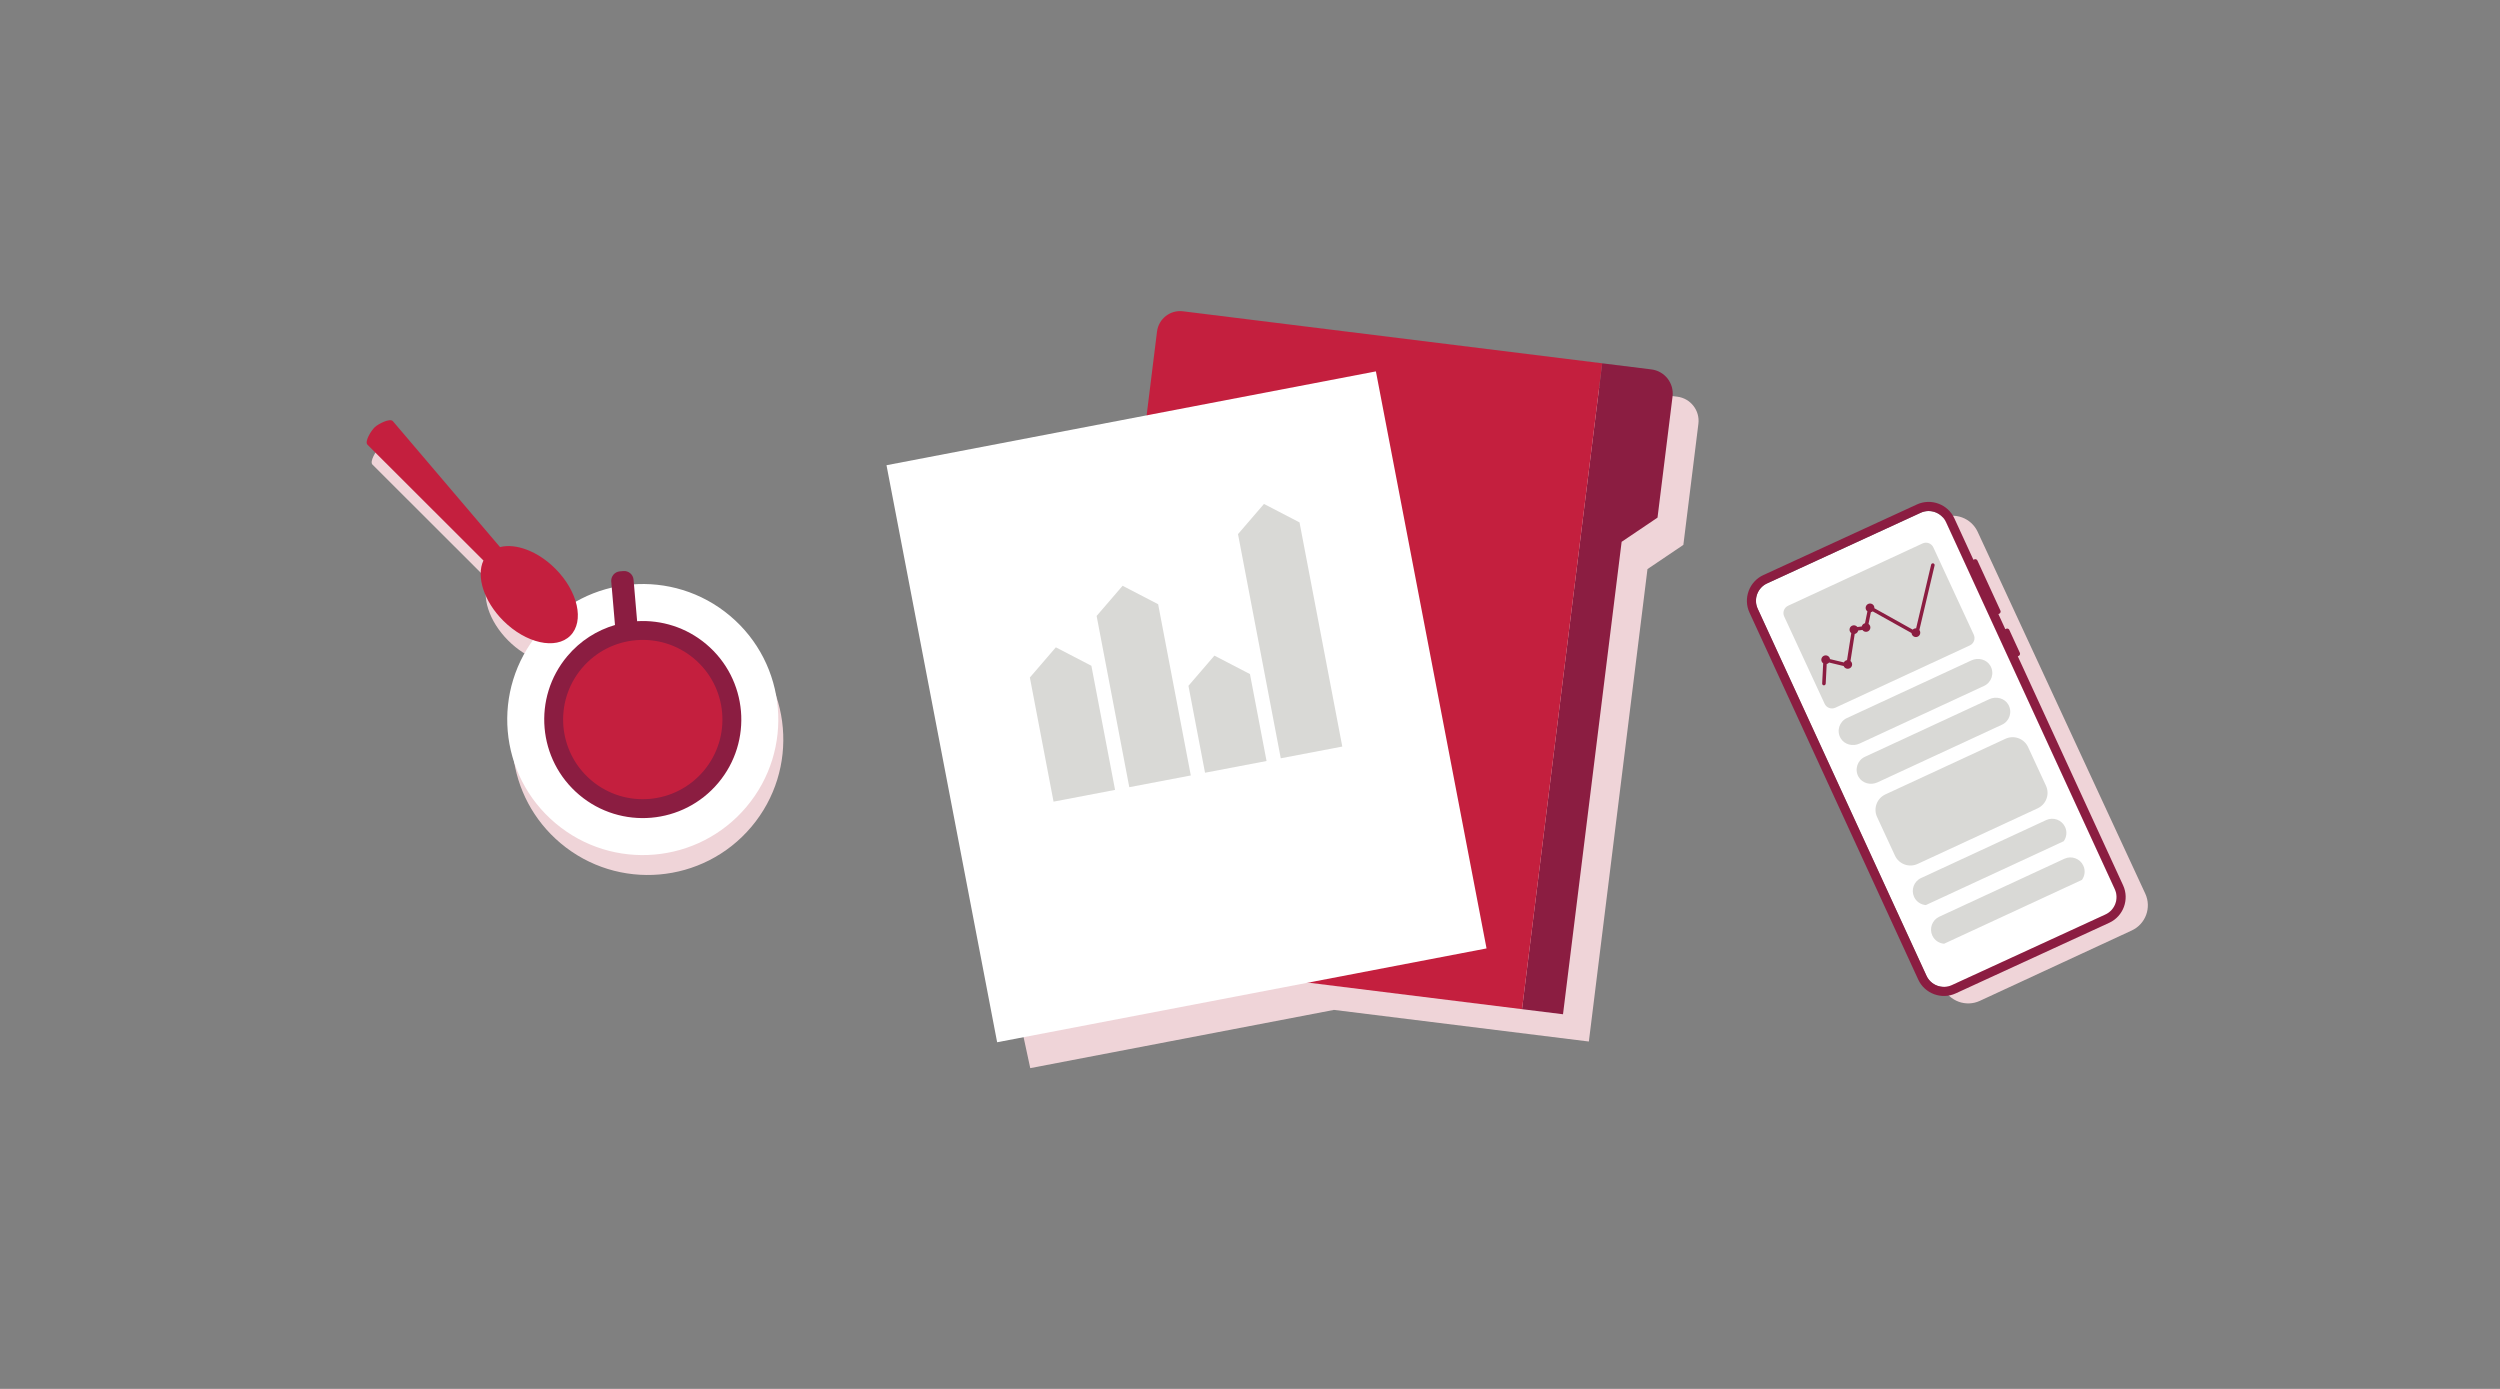 <svg width="450" height="250" viewBox="0 0 450 250" fill="none" xmlns="http://www.w3.org/2000/svg">
<rect x="0" y="0" width="450" height="250" fill="#808080" stroke="none"/>
<path fill-rule="evenodd" clip-rule="evenodd" d="M115.057 108.756L114.985 107.919C114.905 106.984 114.081 106.29 113.144 106.371L112.519 106.424C111.583 106.505 110.89 107.329 110.97 108.265L111.063 109.346C108.796 109.873 106.595 110.721 104.536 111.892C103.95 109.89 102.695 107.778 100.852 105.935C97.688 102.772 93.729 101.335 90.903 102.056L71.61 79.383C71.085 78.815 69.041 79.848 68.37 80.468C67.699 81.087 66.506 83.043 67.031 83.612L87.919 104.471C86.589 107.305 87.972 111.794 91.483 115.305C93.144 116.966 95.025 118.151 96.846 118.798C89.402 129.058 91.041 143.475 100.891 151.766C111.2 160.442 126.589 159.119 135.266 148.811C143.941 138.502 142.619 123.113 132.31 114.436C127.307 110.225 121.106 108.372 115.057 108.756Z" fill="#EFD4D8"/>
<path fill-rule="evenodd" clip-rule="evenodd" d="M185.446 192.263L240.116 181.781L285.993 187.474L296.546 102.436L303.005 98.079L305.71 76.284C306.008 73.886 304.303 71.7 301.905 71.402L217.593 60.94C215.295 60.655 213.201 62.286 212.916 64.584L211.044 79.669L164.222 88.647L173.171 135.316L185.446 192.263Z" fill="#EFD4D8"/>
<path fill-rule="evenodd" clip-rule="evenodd" d="M383.721 167.484L356.374 180.152C353.875 181.311 350.909 180.222 349.75 177.722L319.578 112.588C318.419 110.088 319.508 107.123 322.008 105.965L349.355 93.296C351.855 92.138 354.821 93.226 355.979 95.726L386.151 160.86C387.308 163.36 386.221 166.326 383.721 167.484Z" fill="#EFD4D8"/>
<path fill-rule="evenodd" clip-rule="evenodd" d="M131.408 110.855C121.1 102.179 105.71 103.501 97.034 113.81C88.358 124.119 89.681 139.508 99.989 148.184C110.298 156.861 125.687 155.538 134.364 145.229C143.039 134.92 141.717 119.531 131.408 110.855Z" fill="white"/>
<path fill-rule="evenodd" clip-rule="evenodd" d="M127.121 115.948C123.513 112.911 119.047 111.564 114.683 111.815L114.04 104.338C113.959 103.401 113.135 102.708 112.199 102.789L111.574 102.843C110.638 102.923 109.944 103.747 110.025 104.682L110.697 112.503C107.463 113.45 104.462 115.325 102.129 118.097C95.821 125.592 96.783 136.781 104.277 143.09C111.772 149.397 122.962 148.435 129.27 140.941C135.578 133.446 134.616 122.257 127.121 115.948Z" fill="#8B1D41"/>
<path fill-rule="evenodd" clip-rule="evenodd" d="M99.951 102.354C96.787 99.19 92.827 97.754 90.002 98.474L70.709 75.802C70.184 75.233 68.14 76.267 67.469 76.886C66.798 77.506 65.605 79.461 66.13 80.031L87.018 100.89C85.688 103.723 87.071 108.213 90.581 111.723C94.661 115.803 100.066 117.013 102.653 114.425C105.241 111.838 104.031 106.434 99.951 102.354Z" fill="#C41F3E"/>
<path fill-rule="evenodd" clip-rule="evenodd" d="M124.931 118.551C118.874 113.453 109.83 114.231 104.732 120.288C99.633 126.345 100.41 135.389 106.468 140.488C112.526 145.586 121.569 144.809 126.668 138.751C131.766 132.694 130.989 123.65 124.931 118.551Z" fill="#C41F3E"/>
<path fill-rule="evenodd" clip-rule="evenodd" d="M291.894 97.528L298.353 93.172L301.058 71.377C301.356 68.978 299.653 66.793 297.253 66.495L288.39 65.394L273.963 181.651L281.341 182.566L291.894 97.528Z" fill="#8B1D41"/>
<path fill-rule="evenodd" clip-rule="evenodd" d="M273.963 181.651L198.515 172.288C196.217 172.003 194.584 169.909 194.869 167.61L208.264 59.676C208.549 57.38 210.644 55.746 212.942 56.032L288.39 65.394L273.963 181.651Z" fill="#C41F3E"/>
<path fill-rule="evenodd" clip-rule="evenodd" d="M267.577 170.716L179.485 187.606L159.57 83.739L247.662 66.849L267.577 170.716Z" fill="white"/>
<path fill-rule="evenodd" clip-rule="evenodd" d="M222.841 96.142L227.516 90.709L233.913 94.031L241.612 134.379L230.538 136.492L222.841 96.142Z" fill="#D9D9D6"/>
<path fill-rule="evenodd" clip-rule="evenodd" d="M213.92 123.446L218.596 118.012L224.993 121.334L227.979 136.98L216.905 139.092L213.92 123.446Z" fill="#D9D9D6"/>
<path fill-rule="evenodd" clip-rule="evenodd" d="M197.392 110.873L202.068 105.439L208.465 108.761L214.345 139.582L203.273 141.694L197.392 110.873Z" fill="#D9D9D6"/>
<path fill-rule="evenodd" clip-rule="evenodd" d="M185.376 121.952L190.052 116.518L196.449 119.84L200.712 142.182L189.639 144.295L185.376 121.952Z" fill="#D9D9D6"/>
<path d="M380.645 160.06C381.436 161.78 380.678 163.828 378.958 164.619L351.309 177.332C349.59 178.123 347.542 177.365 346.751 175.645L316.372 109.577C315.582 107.858 316.339 105.81 318.059 105.019L345.708 92.306C347.427 91.515 349.475 92.273 350.266 93.993L380.645 160.06Z" fill="white"/>
<path d="M359.891 110.453C360.072 110.37 360.169 110.106 360.086 109.925L355.925 100.874C355.842 100.693 355.577 100.596 355.396 100.679L355.215 100.762L351.782 93.296C350.617 90.761 347.578 89.637 345.044 90.802L317.395 103.516C314.861 104.681 313.736 107.72 314.902 110.254L345.281 176.322C346.446 178.856 349.485 179.98 352.019 178.815L379.668 166.101C382.202 164.936 383.326 161.898 382.161 159.363L363.205 118.139L363.386 118.056C363.567 117.972 363.665 117.708 363.582 117.527L361.668 113.364C361.584 113.183 361.32 113.085 361.139 113.168L360.958 113.252L359.71 110.537L359.891 110.453ZM380.668 160.05C381.458 161.77 380.701 163.817 378.981 164.608L351.332 177.322C349.613 178.112 347.565 177.355 346.774 175.635L316.395 109.567C315.604 107.848 316.362 105.8 318.082 105.009L345.731 92.296C347.45 91.505 349.498 92.263 350.289 93.982L380.668 160.05Z" fill="#8B1D41"/>
<path fill-rule="evenodd" clip-rule="evenodd" d="M354.567 116.175L330.367 127.386C329.635 127.725 328.768 127.407 328.431 126.676L321.153 110.965C320.815 110.235 321.132 109.369 321.863 109.03L346.063 97.819C346.794 97.48 347.661 97.798 348 98.528L355.277 114.239C355.616 114.97 355.298 115.837 354.567 116.175Z" fill="#D9D9D6"/>
<path fill-rule="evenodd" clip-rule="evenodd" d="M357.131 123.464L334.719 133.845C333.493 134.414 331.973 134.03 331.301 132.856C330.543 131.534 331.091 129.877 332.444 129.249L354.855 118.868C356.081 118.3 357.601 118.683 358.274 119.857C359.033 121.179 358.483 122.838 357.131 123.464Z" fill="#D9D9D6"/>
<path fill-rule="evenodd" clip-rule="evenodd" d="M360.36 130.443L337.956 140.822C336.729 141.39 335.209 141.006 334.538 139.833C333.78 138.51 334.327 136.853 335.68 136.226L358.084 125.847C359.311 125.279 360.831 125.663 361.503 126.836C362.262 128.159 361.712 129.817 360.36 130.443Z" fill="#D9D9D6"/>
<path fill-rule="evenodd" clip-rule="evenodd" d="M366.778 145.498L345.17 155.508C343.631 156.221 341.806 155.552 341.094 154.013L337.876 147.066C337.163 145.528 337.833 143.704 339.372 142.991L360.979 132.981C362.518 132.268 364.343 132.938 365.056 134.477L368.273 141.422C368.987 142.961 368.316 144.787 366.778 145.498Z" fill="#D9D9D6"/>
<path fill-rule="evenodd" clip-rule="evenodd" d="M371.717 148.862C371.122 147.577 369.597 147.019 368.313 147.613L345.788 158.047C344.504 158.642 343.945 160.166 344.54 161.452C344.94 162.313 345.761 162.839 346.646 162.916L371.473 151.416C371.986 150.691 372.118 149.725 371.717 148.862Z" fill="#D9D9D6"/>
<path fill-rule="evenodd" clip-rule="evenodd" d="M375 155.821C374.405 154.536 372.88 153.978 371.596 154.572L349.071 165.006C347.787 165.602 347.228 167.126 347.823 168.411C348.224 169.273 349.044 169.798 349.929 169.875L374.756 158.375C375.269 157.65 375.401 156.684 375 155.821Z" fill="#D9D9D6"/>
<path fill-rule="evenodd" clip-rule="evenodd" d="M347.987 101.404C347.816 101.362 347.643 101.469 347.603 101.641L344.901 113.1C344.777 113.093 344.649 113.112 344.528 113.169C344.438 113.21 344.362 113.267 344.295 113.335L337.387 109.48C337.396 109.35 337.378 109.217 337.32 109.092C337.137 108.697 336.669 108.525 336.274 108.709C335.879 108.891 335.709 109.36 335.891 109.753C335.948 109.877 336.034 109.973 336.134 110.05L335.701 112.18C335.651 112.192 335.599 112.209 335.549 112.233C335.323 112.337 335.174 112.535 335.12 112.759L334.331 112.863C334.111 112.574 333.716 112.465 333.374 112.624C332.98 112.806 332.808 113.274 332.991 113.669C333.046 113.789 333.13 113.885 333.229 113.961L332.467 118.817C332.397 118.828 332.329 118.845 332.262 118.877C332.095 118.953 331.971 119.084 331.894 119.235L329.399 118.638C329.388 118.566 329.371 118.495 329.34 118.424C329.156 118.03 328.689 117.858 328.294 118.041C327.9 118.225 327.728 118.692 327.911 119.087C327.971 119.216 328.063 119.318 328.172 119.396L327.99 123.027C327.98 123.204 328.117 123.353 328.293 123.362C328.347 123.365 328.398 123.355 328.444 123.334C328.548 123.286 328.622 123.182 328.629 123.059L328.806 119.522C328.857 119.51 328.907 119.492 328.956 119.471C329.067 119.419 329.158 119.344 329.23 119.255L331.867 119.887C331.872 119.898 331.874 119.91 331.878 119.921C332.061 120.315 332.529 120.487 332.924 120.304C333.319 120.122 333.49 119.654 333.307 119.26C333.255 119.146 333.178 119.056 333.088 118.982L333.852 114.109C333.915 114.096 333.977 114.08 334.035 114.052C334.273 113.942 334.428 113.728 334.475 113.488L335.232 113.39C335.445 113.701 335.857 113.825 336.21 113.66C336.605 113.479 336.776 113.01 336.595 112.616C336.533 112.484 336.44 112.38 336.329 112.304L336.759 110.193C336.818 110.18 336.878 110.164 336.937 110.136C336.991 110.111 337.04 110.079 337.086 110.044L344.077 113.947C344.085 114.037 344.104 114.126 344.145 114.213C344.328 114.607 344.795 114.779 345.189 114.597C345.585 114.414 345.756 113.946 345.574 113.552C345.549 113.499 345.52 113.451 345.485 113.407L348.225 101.788C348.266 101.616 348.159 101.444 347.987 101.404Z" fill="#8B1D41"/>
</svg>
